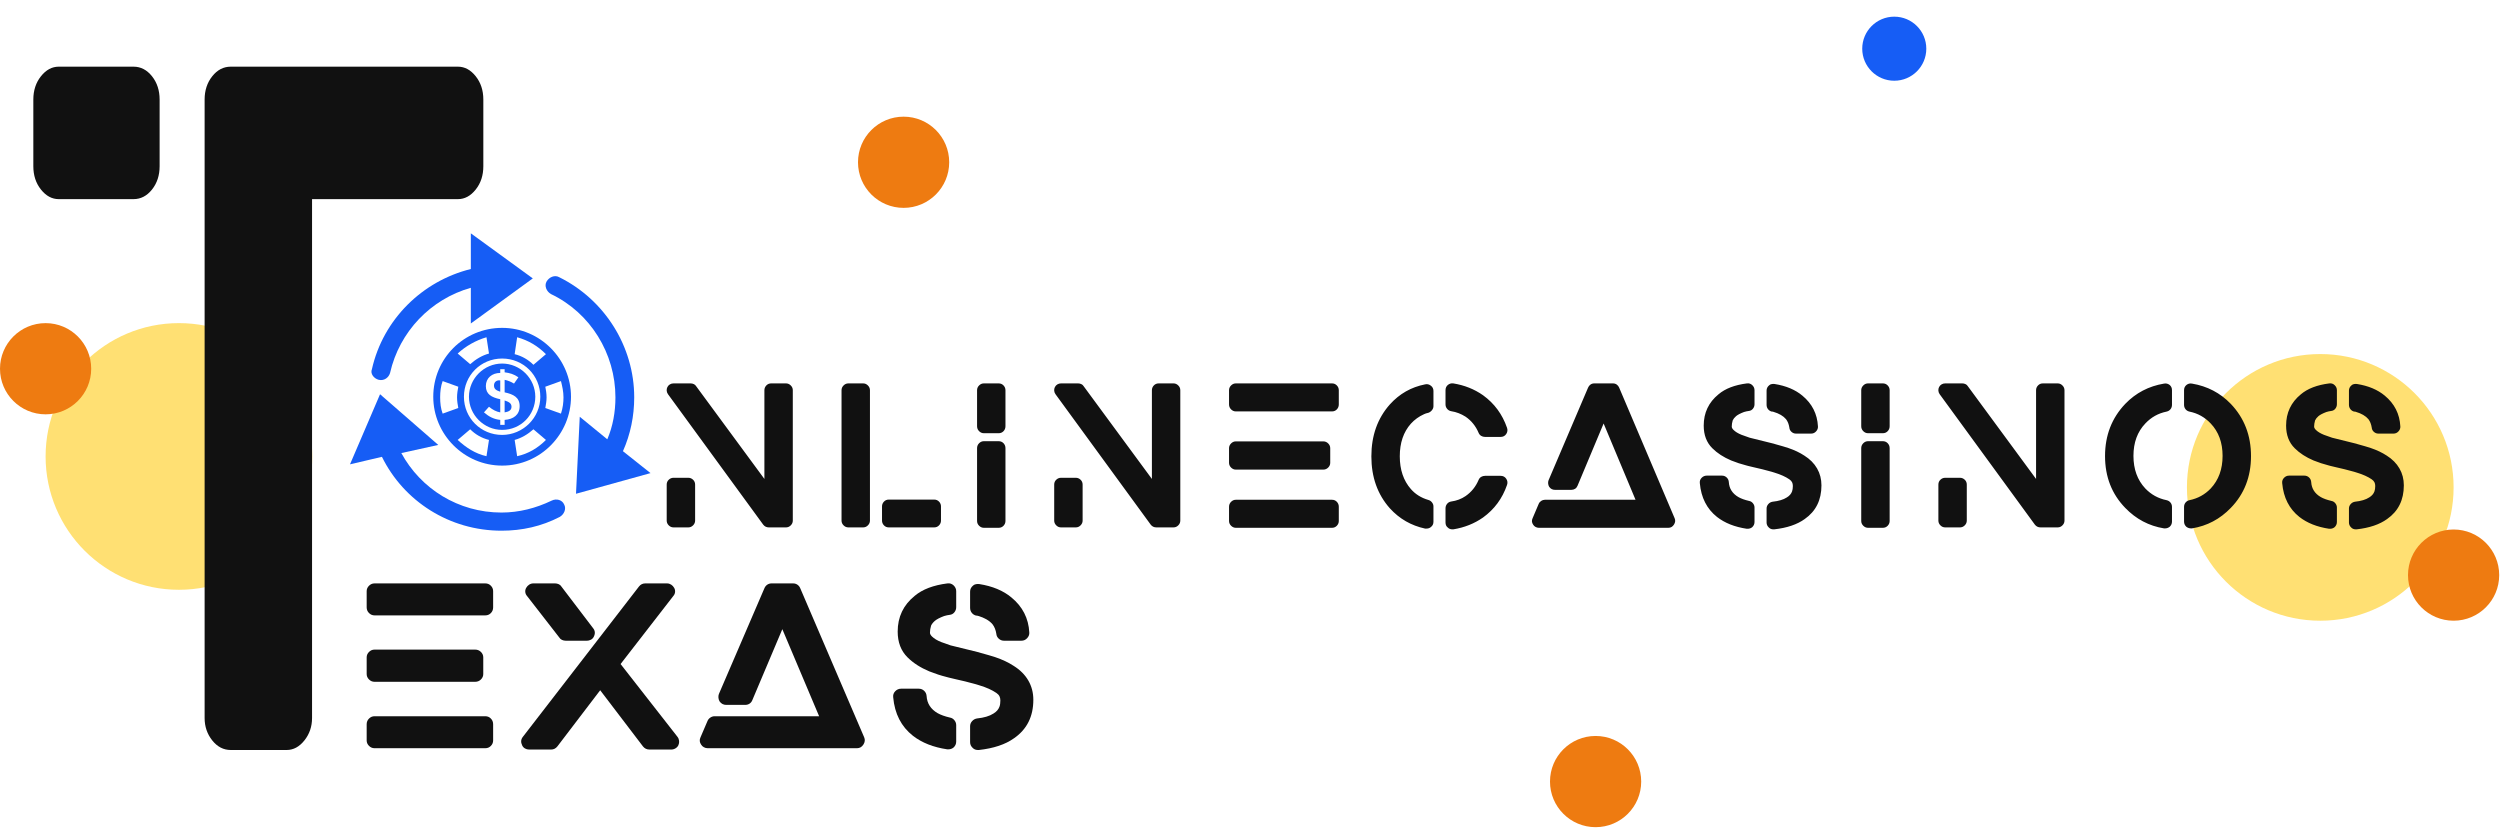 <svg width="150" height="50" viewBox="0 0 150 50" fill="none" xmlns="http://www.w3.org/2000/svg">
<g clip-path="url(#clip0_10_14)">
<path d="M30.128 21.813C29.038 21.813 28.137 22.714 28.137 23.804C28.137 24.893 29.038 25.794 30.128 25.794C31.255 25.794 32.118 24.893 32.118 23.804C32.118 22.714 31.217 21.813 30.128 21.813ZM30.278 25.194V25.494H30.015V25.194C29.639 25.156 29.339 25.006 29.038 24.743L29.339 24.405C29.564 24.593 29.79 24.705 30.015 24.743V23.954C29.489 23.841 29.151 23.654 29.151 23.165C29.151 22.677 29.527 22.376 30.015 22.376V22.151H30.278V22.339C30.578 22.376 30.841 22.451 31.104 22.639L30.841 23.015C30.654 22.902 30.466 22.827 30.278 22.79V23.541C30.804 23.654 31.179 23.841 31.179 24.367C31.179 24.893 30.804 25.156 30.278 25.194Z" fill="#165DF5"/>
<path d="M30.128 19.672C27.836 19.672 25.996 21.512 25.996 23.804C25.996 26.058 27.836 27.936 30.128 27.936C32.456 27.936 34.26 26.02 34.26 23.804C34.26 21.55 32.419 19.672 30.128 19.672ZM31.029 20.235C31.705 20.423 32.269 20.761 32.757 21.25L32.006 21.888C31.705 21.588 31.33 21.362 30.879 21.25L31.029 20.235ZM29.189 20.235L29.339 21.212C28.926 21.325 28.55 21.55 28.212 21.851L27.461 21.212C27.949 20.761 28.55 20.423 29.189 20.235ZM26.559 24.818C26.447 24.517 26.409 24.179 26.409 23.841C26.409 23.503 26.447 23.165 26.559 22.865L27.498 23.203C27.461 23.391 27.423 23.616 27.423 23.841C27.423 24.067 27.461 24.292 27.498 24.48L26.559 24.818ZM29.189 27.372C28.512 27.222 27.949 26.846 27.461 26.396L28.212 25.757C28.512 26.058 28.888 26.283 29.339 26.396L29.189 27.372ZM30.128 26.095C28.851 26.095 27.836 25.081 27.836 23.804C27.836 22.527 28.851 21.512 30.128 21.512C31.405 21.512 32.419 22.527 32.419 23.804C32.419 25.081 31.367 26.095 30.128 26.095ZM31.029 27.372L30.879 26.396C31.292 26.283 31.668 26.058 32.006 25.757L32.757 26.396C32.269 26.884 31.705 27.222 31.029 27.372ZM33.658 24.818L32.719 24.48C32.757 24.255 32.794 24.067 32.794 23.841C32.794 23.616 32.757 23.391 32.719 23.203L33.658 22.865C33.734 23.165 33.809 23.503 33.809 23.841C33.809 24.142 33.771 24.48 33.658 24.818Z" fill="#165DF5"/>
<path d="M29.639 23.128C29.639 23.353 29.79 23.428 30.015 23.503V22.827C29.827 22.79 29.639 22.902 29.639 23.128Z" fill="#165DF5"/>
<path d="M30.278 24.029V24.743C30.503 24.705 30.691 24.63 30.691 24.405C30.691 24.179 30.503 24.104 30.278 24.029Z" fill="#165DF5"/>
<path d="M34.785 25.006L34.56 29.626L39.03 28.386L37.377 27.072C37.828 26.057 38.053 24.968 38.053 23.841C38.053 20.799 36.288 17.982 33.546 16.629C33.283 16.479 32.945 16.629 32.794 16.892C32.644 17.155 32.794 17.493 33.057 17.643C35.424 18.77 36.926 21.212 36.926 23.841C36.926 24.705 36.776 25.569 36.438 26.358L34.785 25.006Z" fill="#165DF5"/>
<path d="M22.728 22.79C23.066 22.865 23.329 22.639 23.404 22.376C23.967 19.897 25.846 17.944 28.25 17.268V19.409L31.968 16.704L28.25 14V16.141C25.357 16.855 22.991 19.146 22.315 22.151C22.202 22.414 22.427 22.714 22.728 22.79Z" fill="#165DF5"/>
<path d="M33.095 30.039C32.156 30.49 31.142 30.753 30.09 30.753C27.498 30.753 25.244 29.325 24.08 27.184L26.296 26.696L22.803 23.654L21 27.86L22.916 27.41C24.23 30.077 26.972 31.842 30.09 31.842C31.33 31.842 32.494 31.579 33.583 31.016C33.846 30.865 33.996 30.527 33.846 30.264C33.734 30.002 33.395 29.889 33.095 30.039Z" fill="#165DF5"/>
<path d="M139.216 37.243C143.634 37.243 147.216 33.661 147.216 29.243C147.216 24.825 143.634 21.243 139.216 21.243C134.798 21.243 131.216 24.825 131.216 29.243C131.216 33.661 134.798 37.243 139.216 37.243Z" fill="#FFE073"/>
<path d="M95.736 49.63C97.247 49.63 98.472 48.405 98.472 46.894C98.472 45.383 97.247 44.158 95.736 44.158C94.225 44.158 93 45.383 93 46.894C93 48.405 94.225 49.63 95.736 49.63Z" fill="#EE7B11"/>
<path d="M147.216 37.242C148.727 37.242 149.952 36.017 149.952 34.506C149.952 32.995 148.727 31.77 147.216 31.77C145.705 31.77 144.48 32.995 144.48 34.506C144.48 36.017 145.705 37.242 147.216 37.242Z" fill="#EE7B11"/>
<path d="M113.656 4.844C114.718 4.844 115.578 3.983 115.578 2.922C115.578 1.86 114.718 1 113.656 1C112.595 1 111.734 1.86 111.734 2.922C111.734 3.983 112.595 4.844 113.656 4.844Z" fill="#165DF5"/>
<path d="M10.736 19.387C6.318 19.387 2.736 22.969 2.736 27.387C2.736 31.805 6.318 35.387 10.736 35.387C15.154 35.387 18.736 31.805 18.736 27.387C18.736 22.969 15.154 19.387 10.736 19.387Z" fill="#FFE073"/>
<path d="M54.216 7C52.705 7 51.48 8.225 51.48 9.736C51.48 11.247 52.705 12.472 54.216 12.472C55.727 12.472 56.952 11.247 56.952 9.736C56.952 8.225 55.727 7 54.216 7Z" fill="#EE7B11"/>
<path d="M2.736 19.388C1.225 19.388 0 20.613 0 22.124C0 23.635 1.225 24.86 2.736 24.86C4.247 24.86 5.472 23.635 5.472 22.124C5.472 20.613 4.247 19.388 2.736 19.388Z" fill="#EE7B11"/>
<path d="M47.16 23.004C47.269 23.004 47.364 23.045 47.446 23.127C47.528 23.208 47.568 23.304 47.568 23.413V31.236C47.568 31.345 47.528 31.44 47.446 31.522C47.364 31.604 47.269 31.644 47.16 31.644H46.132C45.992 31.644 45.879 31.59 45.794 31.481L40.084 23.658C40.037 23.596 40.01 23.525 40.002 23.448C39.994 23.37 40.008 23.296 40.043 23.226C40.078 23.156 40.129 23.101 40.195 23.062C40.261 23.023 40.333 23.004 40.411 23.004H41.438C41.501 23.004 41.563 23.017 41.625 23.045C41.687 23.072 41.734 23.113 41.765 23.167L45.864 28.737V23.413C45.864 23.304 45.903 23.208 45.98 23.127C46.058 23.045 46.156 23.004 46.272 23.004H47.16ZM41.298 28.667C41.407 28.667 41.502 28.706 41.584 28.784C41.666 28.861 41.707 28.959 41.707 29.076V31.236C41.707 31.345 41.666 31.44 41.584 31.522C41.502 31.604 41.407 31.644 41.298 31.644H40.411C40.302 31.644 40.206 31.604 40.125 31.522C40.043 31.44 40.002 31.345 40.002 31.236V29.076C40.002 28.959 40.043 28.861 40.125 28.784C40.206 28.706 40.302 28.667 40.411 28.667H41.298ZM51.788 23.004C51.897 23.004 51.993 23.045 52.074 23.127C52.156 23.208 52.197 23.304 52.197 23.413V31.236C52.197 31.345 52.156 31.44 52.074 31.522C51.993 31.604 51.897 31.644 51.788 31.644H50.901C50.792 31.644 50.697 31.604 50.615 31.522C50.533 31.44 50.492 31.345 50.492 31.236V23.413C50.492 23.304 50.533 23.208 50.615 23.127C50.697 23.045 50.792 23.004 50.901 23.004H51.788ZM56.05 29.975C56.167 29.975 56.264 30.016 56.342 30.097C56.42 30.179 56.459 30.274 56.459 30.383V31.236C56.459 31.345 56.42 31.44 56.342 31.522C56.264 31.604 56.167 31.644 56.05 31.644H53.33C53.213 31.644 53.115 31.604 53.038 31.522C52.96 31.44 52.921 31.345 52.921 31.236V30.383C52.921 30.274 52.96 30.179 53.038 30.097C53.115 30.016 53.213 29.975 53.33 29.975H56.05ZM59.92 26.472C60.036 26.472 60.134 26.513 60.212 26.594C60.289 26.676 60.328 26.775 60.328 26.892V31.259C60.328 31.368 60.289 31.463 60.212 31.545C60.134 31.627 60.036 31.668 59.92 31.668H59.032C58.923 31.668 58.828 31.627 58.746 31.545C58.664 31.463 58.624 31.368 58.624 31.259V26.892C58.624 26.775 58.664 26.676 58.746 26.594C58.828 26.513 58.923 26.472 59.032 26.472H59.92ZM59.92 23.004C60.036 23.004 60.134 23.045 60.212 23.127C60.289 23.208 60.328 23.304 60.328 23.413V25.573C60.328 25.689 60.289 25.789 60.212 25.87C60.134 25.952 60.036 25.993 59.92 25.993H59.032C58.923 25.993 58.828 25.952 58.746 25.87C58.664 25.789 58.624 25.689 58.624 25.573V23.413C58.624 23.304 58.664 23.208 58.746 23.127C58.828 23.045 58.923 23.004 59.032 23.004H59.92ZM70.41 23.004C70.519 23.004 70.614 23.045 70.696 23.127C70.778 23.208 70.818 23.304 70.818 23.413V31.236C70.818 31.345 70.778 31.44 70.696 31.522C70.614 31.604 70.519 31.644 70.41 31.644H69.382C69.242 31.644 69.129 31.59 69.044 31.481L63.334 23.658C63.287 23.596 63.26 23.525 63.252 23.448C63.244 23.37 63.258 23.296 63.293 23.226C63.328 23.156 63.379 23.101 63.445 23.062C63.511 23.023 63.583 23.004 63.661 23.004H64.688C64.751 23.004 64.813 23.017 64.875 23.045C64.937 23.072 64.984 23.113 65.015 23.167L69.114 28.737V23.413C69.114 23.304 69.153 23.208 69.23 23.127C69.308 23.045 69.406 23.004 69.522 23.004H70.41ZM64.548 28.667C64.657 28.667 64.753 28.706 64.834 28.784C64.916 28.861 64.957 28.959 64.957 29.076V31.236C64.957 31.345 64.916 31.44 64.834 31.522C64.753 31.604 64.657 31.644 64.548 31.644H63.661C63.552 31.644 63.456 31.604 63.375 31.522C63.293 31.44 63.252 31.345 63.252 31.236V29.076C63.252 28.959 63.293 28.861 63.375 28.784C63.456 28.706 63.552 28.667 63.661 28.667H64.548ZM79.919 29.986C80.036 29.986 80.133 30.027 80.211 30.109C80.289 30.191 80.328 30.29 80.328 30.407V31.259C80.328 31.368 80.289 31.463 80.211 31.545C80.133 31.627 80.036 31.668 79.919 31.668H74.151C74.042 31.668 73.947 31.627 73.865 31.545C73.783 31.463 73.742 31.368 73.742 31.259V30.407C73.742 30.29 73.783 30.191 73.865 30.109C73.947 30.027 74.042 29.986 74.151 29.986H79.919ZM74.151 28.177C74.042 28.177 73.947 28.136 73.865 28.054C73.783 27.972 73.742 27.877 73.742 27.768V26.892C73.742 26.783 73.783 26.688 73.865 26.606C73.947 26.524 74.042 26.483 74.151 26.483H79.394C79.51 26.483 79.61 26.524 79.691 26.606C79.773 26.688 79.814 26.783 79.814 26.892V27.768C79.814 27.877 79.773 27.972 79.691 28.054C79.61 28.136 79.51 28.177 79.394 28.177H74.151ZM79.919 23.004C80.036 23.004 80.133 23.045 80.211 23.127C80.289 23.208 80.328 23.304 80.328 23.413V24.265C80.328 24.382 80.289 24.481 80.211 24.563C80.133 24.644 80.036 24.685 79.919 24.685H74.151C74.042 24.685 73.947 24.644 73.865 24.563C73.783 24.481 73.742 24.382 73.742 24.265V23.413C73.742 23.304 73.783 23.208 73.865 23.127C73.947 23.045 74.042 23.004 74.151 23.004H79.919ZM87.081 24.674C86.98 24.658 86.896 24.611 86.83 24.534C86.764 24.456 86.731 24.366 86.731 24.265V23.413C86.731 23.28 86.778 23.175 86.871 23.097C86.965 23.02 87.073 22.988 87.198 23.004C87.868 23.113 88.463 23.35 88.984 23.716C89.662 24.207 90.141 24.857 90.421 25.666C90.468 25.798 90.452 25.923 90.374 26.04C90.296 26.157 90.183 26.215 90.035 26.215H89.101C89.016 26.215 88.938 26.194 88.868 26.151C88.798 26.108 88.747 26.047 88.716 25.97C88.545 25.565 88.284 25.242 87.934 25.001C87.661 24.829 87.377 24.72 87.081 24.674ZM90.035 28.55C90.183 28.55 90.296 28.609 90.374 28.725C90.452 28.842 90.468 28.967 90.421 29.099C90.141 29.909 89.662 30.558 88.984 31.049C88.463 31.415 87.868 31.652 87.198 31.761H87.14C87.031 31.761 86.941 31.726 86.871 31.656C86.778 31.586 86.731 31.485 86.731 31.352V30.5C86.731 30.399 86.762 30.309 86.824 30.232C86.887 30.154 86.968 30.107 87.07 30.091C87.397 30.045 87.685 29.936 87.934 29.765C88.284 29.523 88.545 29.2 88.716 28.795C88.747 28.718 88.798 28.657 88.868 28.614C88.938 28.572 89.016 28.55 89.101 28.55H90.035ZM85.855 23.144C85.957 23.222 86.007 23.327 86.007 23.459V24.37C86.007 24.456 85.978 24.535 85.919 24.609C85.861 24.683 85.789 24.736 85.704 24.767C85.594 24.79 85.509 24.818 85.447 24.849C85.135 24.989 84.871 25.18 84.653 25.421C84.209 25.919 83.987 26.571 83.987 27.377C83.987 28.182 84.209 28.838 84.653 29.344C84.925 29.655 85.275 29.873 85.704 29.998C85.789 30.021 85.861 30.07 85.919 30.144C85.978 30.218 86.007 30.298 86.007 30.383V31.306C86.007 31.438 85.957 31.543 85.855 31.621C85.785 31.683 85.696 31.715 85.587 31.715H85.505C84.672 31.535 83.968 31.131 83.392 30.5C82.652 29.667 82.282 28.628 82.282 27.383C82.282 26.137 82.652 25.098 83.392 24.265C83.968 23.627 84.672 23.226 85.505 23.062C85.629 23.031 85.746 23.058 85.855 23.144ZM100.479 31.096C100.533 31.22 100.52 31.347 100.438 31.475C100.356 31.604 100.245 31.668 100.105 31.668H92.329C92.259 31.668 92.192 31.65 92.13 31.615C92.068 31.58 92.021 31.535 91.99 31.481C91.904 31.356 91.893 31.228 91.955 31.096L92.317 30.243C92.348 30.165 92.399 30.103 92.469 30.056C92.539 30.01 92.613 29.986 92.691 29.986H98.132L96.217 25.409L94.652 29.146C94.621 29.224 94.573 29.284 94.506 29.327C94.44 29.369 94.364 29.391 94.279 29.391H93.298C93.15 29.391 93.033 29.329 92.948 29.204C92.916 29.15 92.897 29.087 92.889 29.017C92.881 28.947 92.889 28.881 92.912 28.819L95.283 23.261C95.314 23.183 95.363 23.121 95.429 23.074C95.495 23.027 95.571 23.004 95.656 23.004H96.777C96.863 23.004 96.939 23.027 97.005 23.074C97.071 23.121 97.12 23.183 97.151 23.261L100.479 31.096ZM108.26 27.336C108.595 27.546 108.85 27.803 109.025 28.107C109.2 28.41 109.287 28.749 109.287 29.122C109.287 30.002 108.953 30.675 108.283 31.142C107.832 31.469 107.221 31.676 106.45 31.761H106.403C106.294 31.761 106.205 31.726 106.135 31.656C106.041 31.57 105.995 31.469 105.995 31.352V30.512C105.995 30.411 106.03 30.321 106.1 30.243C106.17 30.165 106.255 30.119 106.357 30.103C106.723 30.064 107.007 29.979 107.209 29.846C107.365 29.753 107.47 29.632 107.524 29.484C107.555 29.399 107.571 29.29 107.571 29.157C107.571 29.072 107.555 28.998 107.524 28.936C107.493 28.873 107.439 28.815 107.361 28.76C107.135 28.605 106.843 28.472 106.485 28.363L106.298 28.305C105.909 28.196 105.551 28.107 105.224 28.036C105.154 28.021 105.041 27.994 104.885 27.955L104.757 27.92C104.477 27.85 104.181 27.752 103.87 27.628C103.41 27.433 103.033 27.188 102.737 26.892C102.394 26.55 102.223 26.098 102.223 25.538C102.223 24.767 102.519 24.14 103.111 23.658C103.515 23.315 104.084 23.097 104.815 23.004C104.94 22.988 105.047 23.023 105.137 23.109C105.226 23.195 105.271 23.296 105.271 23.413V24.253C105.271 24.355 105.24 24.444 105.177 24.522C105.115 24.6 105.035 24.644 104.938 24.656C104.841 24.668 104.741 24.689 104.64 24.72C104.415 24.806 104.255 24.89 104.162 24.971C104.068 25.053 104.002 25.137 103.963 25.222C103.924 25.355 103.905 25.479 103.905 25.596C103.905 25.658 103.94 25.724 104.01 25.794C104.119 25.904 104.278 26.001 104.488 26.087C104.582 26.125 104.745 26.184 104.979 26.262L106.438 26.624L106.508 26.647C106.874 26.748 107.139 26.826 107.302 26.881C107.668 27.005 107.987 27.157 108.26 27.336ZM106.31 24.697C106.217 24.674 106.141 24.625 106.082 24.551C106.024 24.477 105.995 24.39 105.995 24.288V23.436C105.995 23.311 106.045 23.206 106.147 23.121C106.185 23.082 106.236 23.056 106.298 23.045C106.361 23.033 106.419 23.031 106.473 23.039C107.158 23.148 107.715 23.381 108.143 23.739C108.727 24.222 109.038 24.837 109.077 25.584C109.085 25.693 109.048 25.793 108.966 25.882C108.885 25.972 108.785 26.016 108.669 26.016H107.758C107.657 26.016 107.567 25.981 107.489 25.911C107.411 25.841 107.369 25.756 107.361 25.654C107.33 25.452 107.264 25.285 107.162 25.152C106.999 24.958 106.746 24.81 106.403 24.709C106.38 24.709 106.364 24.705 106.357 24.697H106.31ZM104.944 30.056C105.037 30.072 105.115 30.119 105.177 30.197C105.24 30.274 105.271 30.36 105.271 30.453V31.317C105.271 31.442 105.224 31.547 105.131 31.633C105.053 31.695 104.963 31.726 104.862 31.726H104.804C104.08 31.617 103.484 31.38 103.017 31.014C102.41 30.531 102.068 29.858 101.99 28.994C101.974 28.869 102.009 28.762 102.095 28.673C102.18 28.583 102.282 28.538 102.398 28.538H103.321C103.43 28.538 103.523 28.576 103.601 28.649C103.679 28.723 103.722 28.815 103.729 28.924C103.753 29.313 103.944 29.613 104.302 29.823C104.465 29.916 104.679 29.994 104.944 30.056ZM112.97 26.472C113.087 26.472 113.184 26.513 113.262 26.594C113.34 26.676 113.379 26.775 113.379 26.892V31.259C113.379 31.368 113.34 31.463 113.262 31.545C113.184 31.627 113.087 31.668 112.97 31.668H112.083C111.974 31.668 111.878 31.627 111.797 31.545C111.715 31.463 111.674 31.368 111.674 31.259V26.892C111.674 26.775 111.715 26.676 111.797 26.594C111.878 26.513 111.974 26.472 112.083 26.472H112.97ZM112.97 23.004C113.087 23.004 113.184 23.045 113.262 23.127C113.34 23.208 113.379 23.304 113.379 23.413V25.573C113.379 25.689 113.34 25.789 113.262 25.87C113.184 25.952 113.087 25.993 112.97 25.993H112.083C111.974 25.993 111.878 25.952 111.797 25.87C111.715 25.789 111.674 25.689 111.674 25.573V23.413C111.674 23.304 111.715 23.208 111.797 23.127C111.878 23.045 111.974 23.004 112.083 23.004H112.97ZM123.46 23.004C123.569 23.004 123.665 23.045 123.746 23.127C123.828 23.208 123.869 23.304 123.869 23.413V31.236C123.869 31.345 123.828 31.44 123.746 31.522C123.665 31.604 123.569 31.644 123.46 31.644H122.433C122.293 31.644 122.18 31.59 122.094 31.481L116.384 23.658C116.338 23.596 116.31 23.525 116.303 23.448C116.295 23.37 116.308 23.296 116.343 23.226C116.379 23.156 116.429 23.101 116.495 23.062C116.561 23.023 116.633 23.004 116.711 23.004H117.739C117.801 23.004 117.863 23.017 117.926 23.045C117.988 23.072 118.035 23.113 118.066 23.167L122.164 28.737V23.413C122.164 23.304 122.203 23.208 122.281 23.127C122.359 23.045 122.456 23.004 122.573 23.004H123.46ZM117.599 28.667C117.708 28.667 117.803 28.706 117.885 28.784C117.967 28.861 118.007 28.959 118.007 29.076V31.236C118.007 31.345 117.967 31.44 117.885 31.522C117.803 31.604 117.708 31.644 117.599 31.644H116.711C116.602 31.644 116.507 31.604 116.425 31.522C116.343 31.44 116.303 31.345 116.303 31.236V29.076C116.303 28.959 116.343 28.861 116.425 28.784C116.507 28.706 116.602 28.667 116.711 28.667H117.599ZM130.179 23.097C130.272 23.175 130.319 23.28 130.319 23.413V24.288C130.319 24.39 130.29 24.477 130.231 24.551C130.173 24.625 130.093 24.674 129.992 24.697C129.494 24.798 129.07 25.036 128.719 25.409C128.244 25.907 128.007 26.555 128.007 27.353C128.007 28.151 128.244 28.803 128.719 29.309C129.07 29.675 129.494 29.909 129.992 30.01C130.093 30.033 130.173 30.082 130.231 30.156C130.29 30.23 130.319 30.317 130.319 30.418V31.294C130.319 31.419 130.272 31.524 130.179 31.609C130.093 31.672 130.004 31.703 129.91 31.703H129.84C128.937 31.555 128.163 31.146 127.517 30.477C126.707 29.644 126.302 28.607 126.302 27.365C126.302 26.123 126.707 25.078 127.517 24.23C128.147 23.576 128.922 23.171 129.84 23.016C129.965 22.992 130.078 23.02 130.179 23.097ZM133.845 24.23C134.655 25.078 135.06 26.123 135.06 27.365C135.06 28.607 134.655 29.644 133.845 30.477C133.199 31.146 132.425 31.555 131.522 31.703H131.452C131.358 31.703 131.269 31.672 131.183 31.609C131.09 31.524 131.043 31.419 131.043 31.294V30.418C131.043 30.317 131.072 30.23 131.13 30.156C131.189 30.082 131.269 30.033 131.37 30.01C131.868 29.909 132.292 29.675 132.643 29.309C133.117 28.803 133.355 28.151 133.355 27.353C133.355 26.555 133.117 25.907 132.643 25.409C132.292 25.036 131.868 24.798 131.37 24.697C131.269 24.674 131.189 24.625 131.13 24.551C131.072 24.477 131.043 24.39 131.043 24.288V23.413C131.043 23.28 131.092 23.175 131.189 23.097C131.286 23.02 131.397 22.992 131.522 23.016C132.44 23.171 133.215 23.576 133.845 24.23ZM143.203 27.336C143.537 27.546 143.792 27.803 143.967 28.107C144.143 28.41 144.23 28.749 144.23 29.122C144.23 30.002 143.895 30.675 143.226 31.142C142.775 31.469 142.163 31.676 141.393 31.761H141.346C141.237 31.761 141.148 31.726 141.078 31.656C140.984 31.57 140.937 31.469 140.937 31.352V30.512C140.937 30.411 140.972 30.321 141.043 30.243C141.113 30.165 141.198 30.119 141.299 30.103C141.665 30.064 141.949 29.979 142.152 29.846C142.307 29.753 142.413 29.632 142.467 29.484C142.498 29.399 142.514 29.29 142.514 29.157C142.514 29.072 142.498 28.998 142.467 28.936C142.436 28.873 142.381 28.815 142.304 28.76C142.078 28.605 141.786 28.472 141.428 28.363L141.241 28.305C140.852 28.196 140.494 28.107 140.167 28.036C140.097 28.021 139.984 27.994 139.828 27.955L139.7 27.92C139.42 27.85 139.124 27.752 138.812 27.628C138.353 27.433 137.976 27.188 137.68 26.892C137.337 26.55 137.166 26.098 137.166 25.538C137.166 24.767 137.462 24.14 138.053 23.658C138.458 23.315 139.026 23.097 139.758 23.004C139.883 22.988 139.99 23.023 140.079 23.109C140.169 23.195 140.214 23.296 140.214 23.413V24.253C140.214 24.355 140.182 24.444 140.12 24.522C140.058 24.6 139.978 24.644 139.881 24.656C139.783 24.668 139.684 24.689 139.583 24.72C139.357 24.806 139.198 24.89 139.104 24.971C139.011 25.053 138.945 25.137 138.906 25.222C138.867 25.355 138.847 25.479 138.847 25.596C138.847 25.658 138.882 25.724 138.952 25.794C139.061 25.904 139.221 26.001 139.431 26.087C139.525 26.125 139.688 26.184 139.922 26.262L141.381 26.624L141.451 26.647C141.817 26.748 142.082 26.826 142.245 26.881C142.611 27.005 142.93 27.157 143.203 27.336ZM141.253 24.697C141.159 24.674 141.083 24.625 141.025 24.551C140.967 24.477 140.937 24.39 140.937 24.288V23.436C140.937 23.311 140.988 23.206 141.089 23.121C141.128 23.082 141.179 23.056 141.241 23.045C141.303 23.033 141.362 23.031 141.416 23.039C142.101 23.148 142.658 23.381 143.086 23.739C143.67 24.222 143.981 24.837 144.02 25.584C144.028 25.693 143.991 25.793 143.909 25.882C143.827 25.972 143.728 26.016 143.611 26.016H142.701C142.599 26.016 142.51 25.981 142.432 25.911C142.354 25.841 142.311 25.756 142.304 25.654C142.272 25.452 142.206 25.285 142.105 25.152C141.942 24.958 141.689 24.81 141.346 24.709C141.323 24.709 141.307 24.705 141.299 24.697H141.253ZM139.887 30.056C139.98 30.072 140.058 30.119 140.12 30.197C140.182 30.274 140.214 30.36 140.214 30.453V31.317C140.214 31.442 140.167 31.547 140.073 31.633C139.996 31.695 139.906 31.726 139.805 31.726H139.746C139.023 31.617 138.427 31.38 137.96 31.014C137.353 30.531 137.01 29.858 136.932 28.994C136.917 28.869 136.952 28.762 137.038 28.673C137.123 28.583 137.224 28.538 137.341 28.538H138.264C138.373 28.538 138.466 28.576 138.544 28.649C138.622 28.723 138.664 28.815 138.672 28.924C138.696 29.313 138.886 29.613 139.244 29.823C139.408 29.916 139.622 29.994 139.887 30.056Z" fill="#111111"/>
<path d="M29.453 43.114C29.364 43.021 29.251 42.974 29.117 42.974H22.471C22.345 42.974 22.235 43.021 22.141 43.114C22.047 43.207 22 43.321 22 43.454V44.427C22 44.551 22.047 44.66 22.141 44.753C22.235 44.847 22.345 44.893 22.471 44.893H29.117C29.251 44.893 29.364 44.847 29.453 44.753C29.543 44.66 29.588 44.551 29.588 44.427V43.454C29.588 43.321 29.543 43.207 29.453 43.114Z" fill="#111111"/>
<path d="M22.141 40.768C22.235 40.862 22.345 40.908 22.471 40.908H28.512C28.646 40.908 28.76 40.862 28.855 40.768C28.949 40.675 28.996 40.566 28.996 40.442V39.442C28.996 39.318 28.949 39.209 28.855 39.116C28.76 39.023 28.646 38.976 28.512 38.976H22.471C22.345 38.976 22.235 39.023 22.141 39.116C22.047 39.209 22 39.318 22 39.442V40.442C22 40.566 22.047 40.675 22.141 40.768Z" fill="#111111"/>
<path d="M29.453 35.144C29.364 35.051 29.251 35.004 29.117 35.004H22.471C22.345 35.004 22.235 35.051 22.141 35.144C22.047 35.237 22 35.346 22 35.471V36.444C22 36.577 22.047 36.69 22.141 36.783C22.235 36.877 22.345 36.923 22.471 36.923H29.117C29.251 36.923 29.364 36.877 29.453 36.783C29.543 36.69 29.588 36.577 29.588 36.444V35.471C29.588 35.346 29.543 35.237 29.453 35.144Z" fill="#111111"/>
<path d="M40.746 44.454C40.737 44.365 40.706 44.285 40.652 44.214L37.235 39.842L40.396 35.764C40.459 35.693 40.495 35.613 40.504 35.524C40.513 35.435 40.495 35.351 40.45 35.271C40.405 35.191 40.345 35.126 40.269 35.077C40.192 35.029 40.109 35.004 40.02 35.004H38.715C38.562 35.004 38.437 35.066 38.338 35.191L31.369 44.214C31.252 44.365 31.239 44.533 31.329 44.72C31.364 44.8 31.421 44.862 31.497 44.907C31.573 44.951 31.656 44.973 31.746 44.973H33.064C33.217 44.973 33.342 44.911 33.441 44.787L36.011 41.415L38.58 44.787C38.679 44.911 38.809 44.973 38.97 44.973H40.275C40.365 44.973 40.45 44.949 40.531 44.9C40.612 44.851 40.67 44.787 40.706 44.707C40.742 44.627 40.755 44.542 40.746 44.454Z" fill="#111111"/>
<path d="M31.625 35.764L33.562 38.256C33.598 38.318 33.652 38.365 33.723 38.396C33.795 38.427 33.867 38.443 33.939 38.443H35.203C35.302 38.443 35.389 38.42 35.466 38.376C35.542 38.332 35.598 38.269 35.634 38.19C35.724 38.003 35.706 37.834 35.58 37.683L33.683 35.191C33.647 35.129 33.593 35.082 33.522 35.051C33.45 35.02 33.378 35.004 33.306 35.004H32.001C31.912 35.004 31.829 35.029 31.753 35.077C31.676 35.126 31.616 35.191 31.571 35.271C31.526 35.351 31.508 35.435 31.517 35.524C31.526 35.613 31.562 35.693 31.625 35.764Z" fill="#111111"/>
<path d="M51.804 44.673C51.898 44.527 51.913 44.383 51.851 44.24L48.016 35.297C47.98 35.209 47.925 35.137 47.848 35.084C47.772 35.031 47.685 35.004 47.586 35.004H46.294C46.196 35.004 46.108 35.031 46.032 35.084C45.956 35.137 45.9 35.209 45.864 35.297L43.133 41.641C43.106 41.712 43.097 41.788 43.106 41.868C43.115 41.948 43.137 42.019 43.173 42.081C43.272 42.223 43.406 42.294 43.577 42.294H44.707C44.806 42.294 44.893 42.27 44.969 42.221C45.045 42.172 45.102 42.103 45.137 42.015L46.94 37.75L49.147 42.974H42.877C42.788 42.974 42.702 43.001 42.621 43.054C42.541 43.107 42.483 43.178 42.447 43.267L42.03 44.24C41.958 44.391 41.971 44.538 42.07 44.68C42.106 44.742 42.16 44.793 42.231 44.833C42.303 44.873 42.379 44.893 42.46 44.893H51.42C51.582 44.893 51.709 44.82 51.804 44.673Z" fill="#111111"/>
<path d="M61.697 40.828C61.495 40.482 61.202 40.189 60.816 39.949C60.502 39.744 60.134 39.571 59.713 39.429C59.525 39.367 59.22 39.278 58.798 39.162L58.717 39.136L57.036 38.723C56.767 38.634 56.578 38.567 56.471 38.523C56.228 38.425 56.045 38.314 55.919 38.19C55.838 38.109 55.798 38.034 55.798 37.963C55.798 37.83 55.82 37.687 55.865 37.536C55.91 37.439 55.986 37.343 56.094 37.25C56.202 37.157 56.385 37.061 56.645 36.963C56.762 36.928 56.876 36.903 56.989 36.89C57.101 36.877 57.193 36.826 57.264 36.737C57.336 36.648 57.372 36.546 57.372 36.43V35.471C57.372 35.337 57.32 35.222 57.217 35.124C57.114 35.026 56.991 34.986 56.847 35.004C56.004 35.111 55.349 35.359 54.883 35.751C54.201 36.301 53.861 37.017 53.861 37.896C53.861 38.536 54.058 39.051 54.453 39.442C54.793 39.78 55.228 40.06 55.758 40.282C56.116 40.424 56.457 40.535 56.78 40.615L56.928 40.655C57.107 40.7 57.237 40.731 57.318 40.748C57.695 40.828 58.107 40.931 58.556 41.055L58.771 41.122C59.184 41.246 59.52 41.397 59.78 41.575C59.87 41.637 59.933 41.704 59.968 41.775C60.004 41.846 60.022 41.93 60.022 42.028C60.022 42.179 60.004 42.303 59.968 42.401C59.906 42.57 59.785 42.708 59.605 42.814C59.372 42.965 59.045 43.063 58.623 43.107C58.507 43.125 58.408 43.178 58.327 43.267C58.246 43.356 58.206 43.458 58.206 43.574V44.533C58.206 44.667 58.26 44.782 58.367 44.88C58.448 44.96 58.551 45 58.677 45H58.731C59.619 44.902 60.323 44.667 60.843 44.294C61.614 43.761 62 42.992 62 41.988C62 41.561 61.899 41.175 61.697 40.828Z" fill="#111111"/>
<path d="M58.307 36.77C58.374 36.855 58.462 36.91 58.569 36.937H58.623C58.632 36.946 58.65 36.95 58.677 36.95C59.072 37.066 59.363 37.234 59.551 37.456C59.668 37.608 59.744 37.798 59.78 38.029C59.789 38.145 59.839 38.243 59.928 38.323C60.018 38.403 60.121 38.443 60.238 38.443H61.287C61.422 38.443 61.536 38.392 61.63 38.289C61.724 38.187 61.767 38.074 61.758 37.95C61.713 37.097 61.354 36.395 60.681 35.844C60.188 35.435 59.547 35.169 58.758 35.044C58.695 35.035 58.628 35.037 58.556 35.051C58.484 35.064 58.426 35.093 58.381 35.137C58.264 35.235 58.206 35.355 58.206 35.497V36.47C58.206 36.586 58.24 36.686 58.307 36.77Z" fill="#111111"/>
<path d="M57.264 43.214C57.193 43.125 57.103 43.072 56.995 43.054C56.69 42.983 56.444 42.894 56.255 42.788C55.843 42.548 55.623 42.206 55.596 41.761C55.587 41.637 55.538 41.532 55.448 41.448C55.358 41.364 55.251 41.322 55.125 41.322H54.062C53.928 41.322 53.811 41.373 53.713 41.475C53.614 41.577 53.574 41.699 53.592 41.841C53.681 42.828 54.076 43.596 54.776 44.147C55.314 44.565 56 44.836 56.834 44.96H56.901C57.018 44.96 57.121 44.925 57.211 44.853C57.318 44.756 57.372 44.636 57.372 44.493V43.507C57.372 43.401 57.336 43.303 57.264 43.214Z" fill="#111111"/>
<path d="M9.12 4.576C8.815 4.192 8.445 4 8.01 4H3.524C3.118 4 2.762 4.192 2.457 4.576C2.152 4.959 2 5.425 2 5.973V9.975C2 10.523 2.152 10.989 2.457 11.372C2.762 11.756 3.118 11.948 3.524 11.948H8.01C8.445 11.948 8.815 11.756 9.12 11.372C9.425 10.989 9.577 10.523 9.577 9.975V5.973C9.577 5.425 9.425 4.959 9.12 4.576Z" fill="#111111"/>
<path d="M28.543 4.576C28.238 4.192 27.882 4 27.476 4H13.845C13.41 4 13.04 4.192 12.735 4.576C12.43 4.959 12.277 5.425 12.277 5.973V43.082C12.277 43.593 12.43 44.041 12.735 44.425C13.04 44.808 13.41 45 13.845 45H17.198C17.605 45 17.96 44.808 18.265 44.425C18.57 44.041 18.723 43.593 18.723 43.082V11.948H27.476C27.882 11.948 28.238 11.756 28.543 11.372C28.848 10.989 29 10.523 29 9.975V5.973C29 5.425 28.848 4.959 28.543 4.576Z" fill="#111111"/>
</g>
<defs>
<clipPath id="clip0_10_14">
<rect width="150" height="50" fill="white"/>
</clipPath>
</defs>
</svg>
